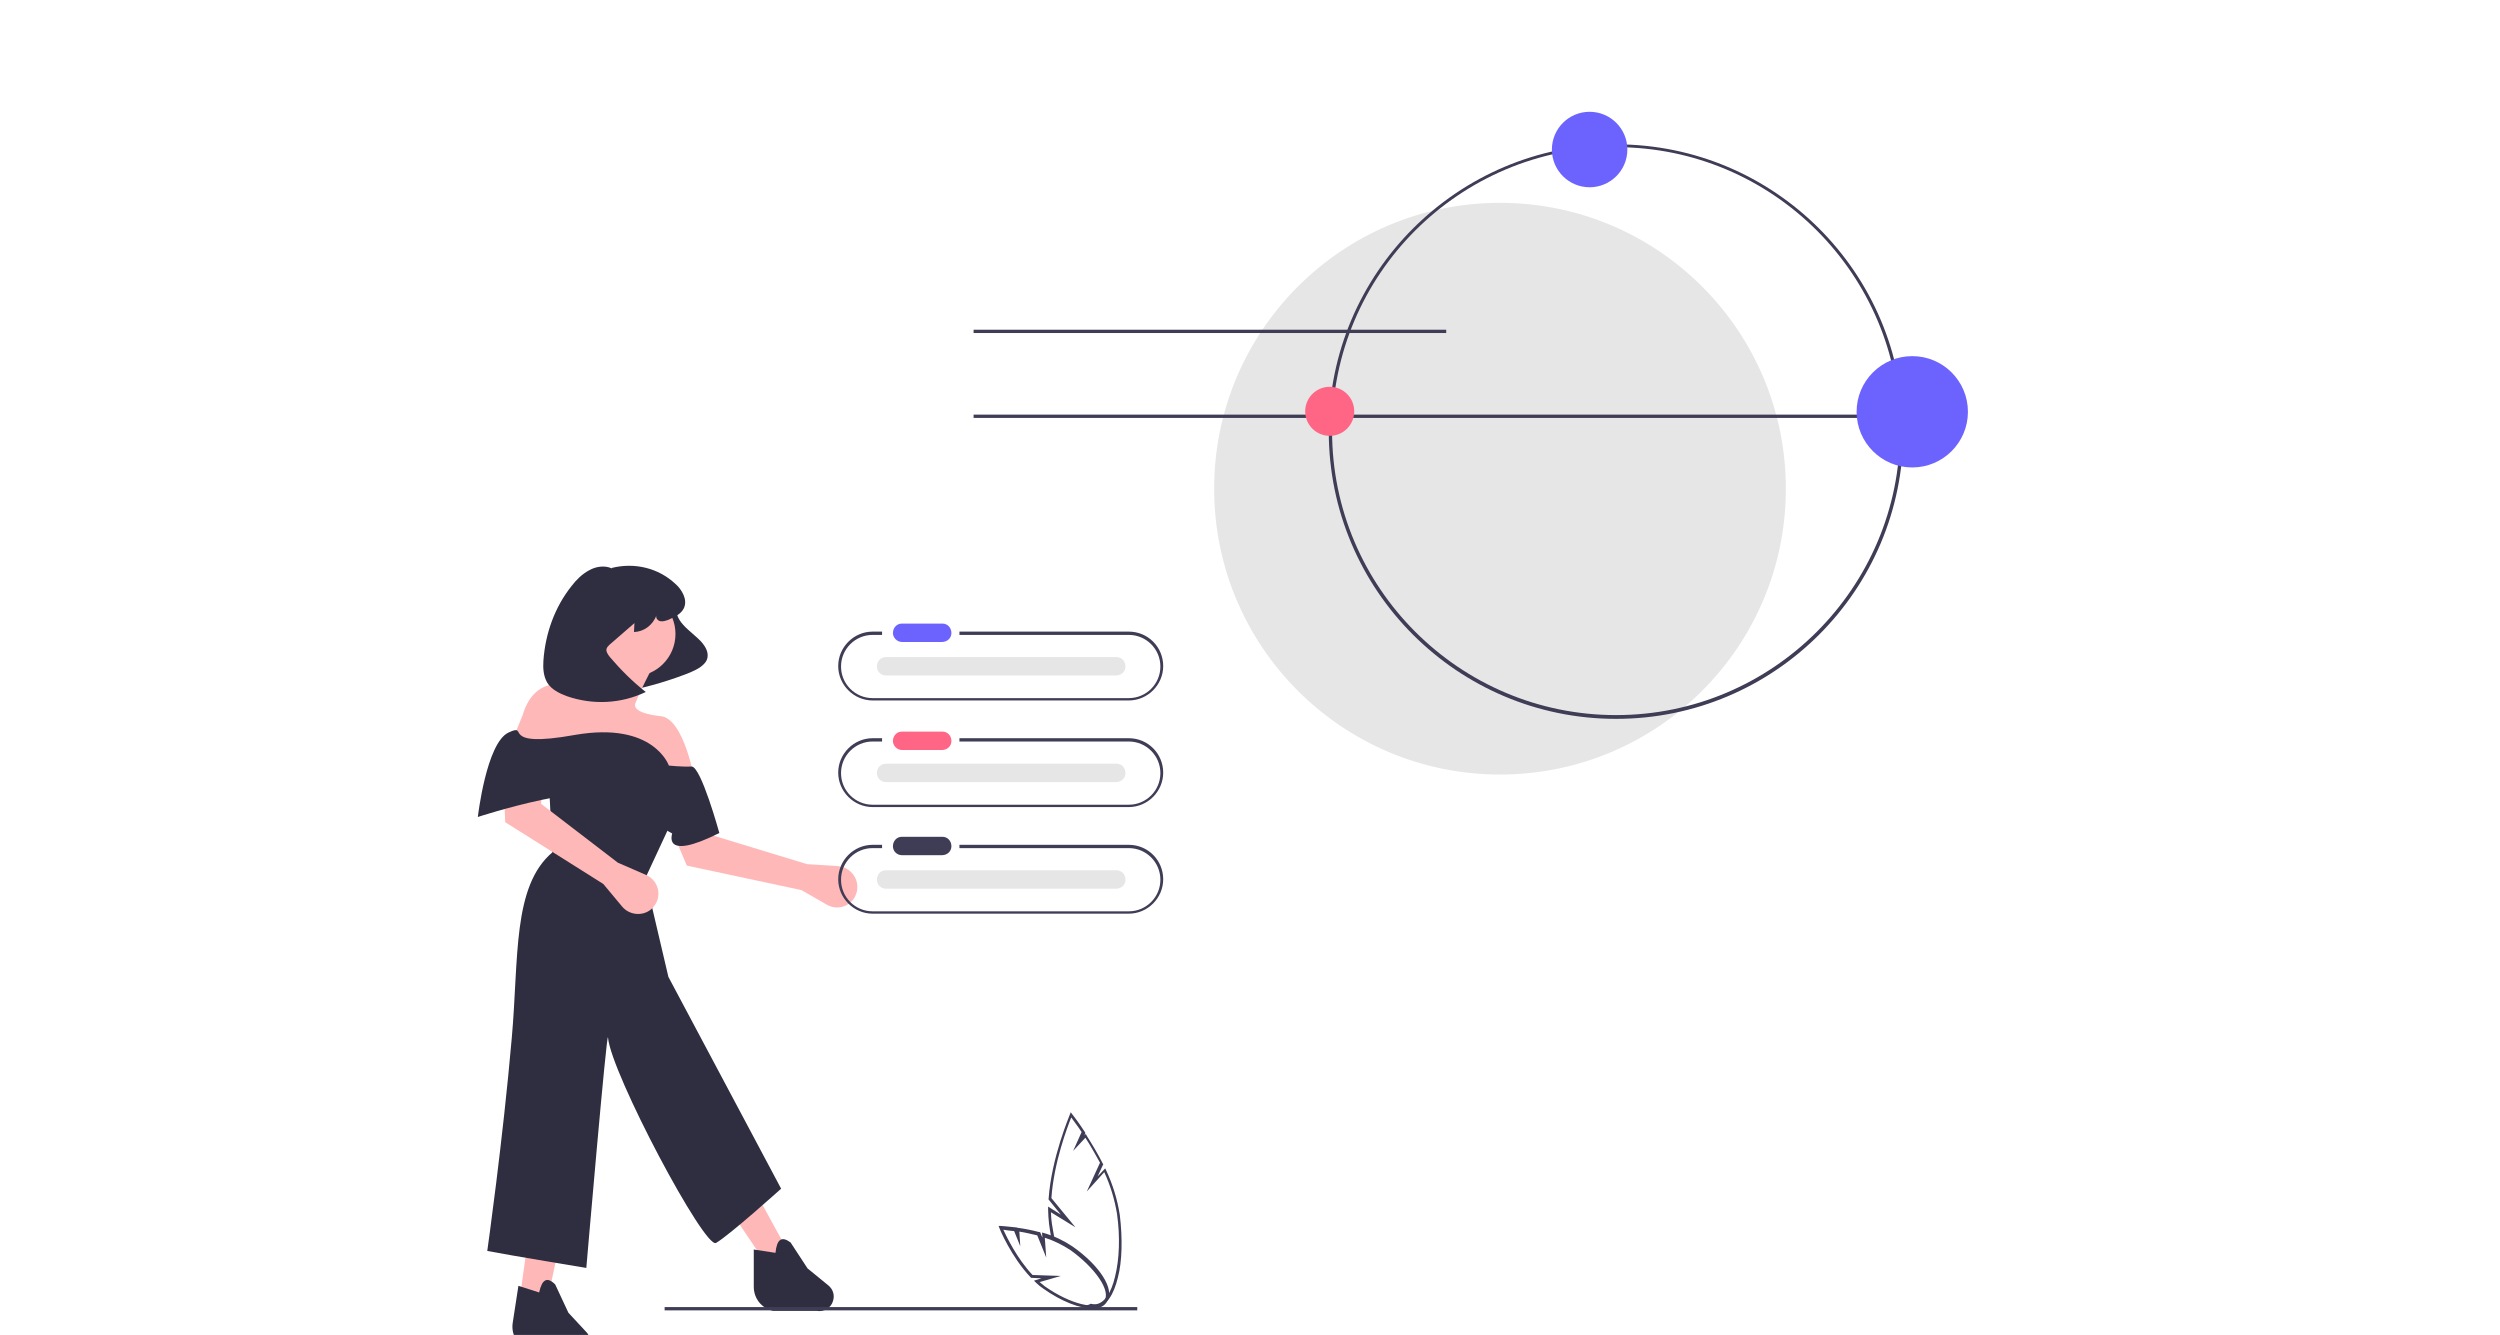 <?xml version="1.0" encoding="utf-8"?>
<!-- Generator: Adobe Illustrator 24.2.1, SVG Export Plug-In . SVG Version: 6.00 Build 0)  -->
<svg version="1.1" id="Layer_1" xmlns="http://www.w3.org/2000/svg" xmlns:xlink="http://www.w3.org/1999/xlink" x="0px" y="0px"
	 viewBox="0 0 530 283" style="enable-background:new 0 0 530 283;" xml:space="preserve">
<style type="text/css">
	.st0{fill:#FFB8B8;}
	.st1{fill:#2F2E41;}
	.st2{fill:#3F3D56;}
	.st3{fill:#E6E6E6;}
	.st4{fill:#6C63FF;}
	.st5{fill:#FF6584;}
</style>
<path class="st0" d="M169.9,188.7l5.4,3.1c2.1,1.2,4.7,0.5,5.9-1.6c0.1-0.2,0.2-0.4,0.3-0.7l0,0c0.8-2.2-0.3-4.7-2.6-5.6
	c-0.4-0.1-0.8-0.2-1.3-0.3l-6.5-0.4l-19.7-6l-3.2-11.9l-8.3,4.7l5.7,13.5L169.9,188.7z"/>
<path class="st1" d="M144.2,127c-1.2,1.4-1,3.1-0.1,4.5c0.9,1.4,2.4,2.5,3.7,3.7c0.9,0.8,1.6,1.6,2,2.6c0.4,1,0.3,2.1-0.5,2.9
	c-0.9,1-2.5,1.7-4.1,2.3c-4.5,1.7-9.2,3-13.9,3.8c4-4.7,6-9.9,5.7-15c-0.1-1.1-0.2-2.1,0.2-3.2c0.5-1.3,1.6-2.3,3-2.6
	c1.6-0.5,3.7,0,3.9,1"/>
<polygon class="st0" points="110,276.6 115.8,276.8 127,224.8 117.2,225.2 "/>
<polygon class="st0" points="167.1,265.4 162.4,267.9 132.9,224.1 142.3,220 "/>
<circle class="st0" cx="134.2" cy="134.4" r="9"/>
<path class="st0" d="M129.7,139.1c0,0-3.2,6.7-7.7,6.5c0,0-8.4-3.5-11.2,6l-3,7.4l39.5,6.7c0,0-2.2-13.6-7.4-13.9c0,0-6-0.5-5.2-2.7
	s3.5-7.4,3.5-7.4L129.7,139.1z"/>
<path class="st1" d="M142.8,173.3l-6,12.9l4.9,20.9l23.9,44.9c0,0-11,9.9-13.8,11.5c-2.4,1.4-22.2-35.9-22.9-43.5
	c-0.2-2.5-4.6,48.8-4.6,48.8s-16.4-2.7-21-3.6c0,0,3.3-23.3,5.2-45.2c1.5-16.8,0.1-32.1,8.6-39.3l-0.7-14.4l19.9-0.7L142.8,173.3z"
	/>
<path class="st1" d="M112,286.1l9.1,1.3c1.5,0.5,3.1-0.1,3.8-1.5l0,0c0.5-1.1,0.3-2.5-0.5-3.4l-3.9-4.2l-2.8-6
	c-1.7-1.7-2.8-1.1-3.4,1.7l-4.4-1.4l-1.2,7.8C108.3,282.9,109.7,285.3,112,286.1z"/>
<path class="st1" d="M163.9,277.9l9.2,0c1.5,0.3,3.1-0.6,3.5-2.1l0,0c0.4-1.2,0-2.5-1-3.3l-4.4-3.6l-3.6-5.5
	c-1.9-1.4-2.9-0.7-3.2,2.2l-4.6-0.7v7.9C159.8,275.3,161.5,277.4,163.9,277.9z"/>
<path class="st1" d="M129.7,120.5c-1.5-0.7-3.4-0.4-4.8,0.4c-1.5,0.8-2.7,2-3.7,3.3c-3.6,4.5-5.6,10.1-6,15.9
	c-0.1,1.6,0,3.2,0.8,4.6c0.9,1.5,2.6,2.3,4.2,2.9c5.5,1.9,11.5,1.6,16.7-0.9c-2.8-2.2-5.3-4.7-7.6-7.4c-0.4-0.5-0.9-1.2-0.7-1.8
	c0.1-0.3,0.4-0.6,0.6-0.8l5.3-4.6l-0.1,1.9c2.2-0.1,4-1.5,4.8-3.6c-0.3,0.5,0.2,1.2,0.8,1.3c0.6,0.1,1.1-0.1,1.7-0.3
	c1.3-0.6,2.7-1.2,3.3-2.5c0.4-0.9,0.3-1.9-0.1-2.8c-0.4-0.9-1-1.7-1.7-2.3c-3.6-3.4-8.7-4.6-13.5-3.4"/>
<path class="st0" d="M127.9,187.4l4,4.8c1.5,1.8,4.3,2.1,6.1,0.6c0.2-0.2,0.4-0.3,0.5-0.5l0,0c1.6-1.8,1.4-4.5-0.4-6.1
	c-0.3-0.3-0.7-0.5-1.1-0.7l-6-2.6l-16.3-12.5l1.2-12.2l-9.4,1.5l0.6,14.6L127.9,187.4z"/>
<path class="st1" d="M152.5,176.6c0,0-3.9-14.2-5.9-14.1s-4.8-0.2-4.8-0.2s-3.2-9.4-19.9-6.5c-16.6,3-9.4-2.7-14.1-0.5
	c-4.7,2.2-6.5,17.9-6.5,17.9s25.6-8.4,31-3.7c3.1,2.7,6.5,5.2,10.2,7.2C142.6,176.6,140.1,182.8,152.5,176.6z"/>
<rect x="140.9" y="277.1" class="st2" width="100.2" height="0.7"/>
<circle class="st3" cx="318" cy="103.6" r="60.6"/>
<rect x="206.4" y="69.9" class="st2" width="100.2" height="0.7"/>
<rect x="206.4" y="87.9" class="st2" width="196.8" height="0.7"/>
<path class="st2" d="M342.6,152.4c-33.6,0-60.9-27.3-60.9-60.9s27.3-60.9,60.9-60.9s60.9,27.3,60.9,60.9S376.2,152.4,342.6,152.4z
	 M342.6,31.2c-33.2,0-60.2,27-60.2,60.2s27,60.2,60.2,60.2s60.2-27,60.2-60.2S375.8,31.2,342.6,31.2L342.6,31.2z"/>
<circle class="st4" cx="337" cy="31.7" r="8"/>
<circle class="st5" cx="281.9" cy="87.2" r="5.2"/>
<circle class="st4" cx="405.4" cy="87.3" r="11.8"/>
<path class="st2" d="M239.3,133.9h-35.9v0.7h35.9c3.7,0,6.7,3,6.7,6.7c0,3.7-3,6.7-6.7,6.7h-54.3c-3.7,0-6.7-3-6.7-6.7
	c0-3.7,3-6.7,6.7-6.7h2v-0.7h-2c-4,0-7.3,3.3-7.3,7.3c0,4,3.3,7.3,7.3,7.3h54.3c4,0,7.3-3.3,7.3-7.3
	C246.6,137.2,243.4,133.9,239.3,133.9z"/>
<path class="st2" d="M239.3,156.5h-35.9v0.7h35.9c3.7,0,6.7,3,6.7,6.7c0,3.7-3,6.7-6.7,6.7h-54.3c-3.7,0-6.7-3-6.7-6.7
	c0-3.7,3-6.7,6.7-6.7h2v-0.7h-2c-4,0-7.3,3.3-7.3,7.3c0,4,3.3,7.3,7.3,7.3h54.3c4,0,7.3-3.3,7.3-7.3
	C246.6,159.8,243.4,156.5,239.3,156.5z"/>
<path class="st2" d="M239.3,179.1h-35.9v0.7h35.9c3.7,0,6.7,3,6.7,6.7c0,3.7-3,6.7-6.7,6.7h-54.3c-3.7,0-6.7-3-6.7-6.7
	c0-3.7,3-6.7,6.7-6.7h2v-0.7h-2c-4,0-7.3,3.3-7.3,7.3c0,4,3.3,7.3,7.3,7.3h54.3c4,0,7.3-3.3,7.3-7.3
	C246.6,182.4,243.4,179.1,239.3,179.1z"/>
<path id="be0e5baf-e5ec-4f16-9492-7d4921bb2c9b" class="st4" d="M191.2,132.2c-1.1,0-1.9,0.9-1.9,2c0,1,0.9,1.9,1.9,1.9h8.5
	c1.1,0,2-0.8,2-1.9c0-1.1-0.8-2-1.9-2c0,0,0,0-0.1,0H191.2z"/>
<path id="f5faaf73-4e1d-4e3d-a937-9f255bff3911" class="st5" d="M191.2,155.1c-1.1,0-1.9,0.9-1.9,2c0,1,0.9,1.9,1.9,1.9h8.5
	c1.1,0,2-0.8,2-1.9c0-1.1-0.8-2-1.9-2c0,0,0,0-0.1,0H191.2z"/>
<path id="bdcbecaa-58f8-42a6-983f-c76dd899917c" class="st2" d="M191.2,177.4c-1.1,0-1.9,0.9-1.9,2c0,1.1,0.9,1.9,1.9,1.9h8.5
	c1.1,0,2-0.8,2-1.9c0-1.1-0.8-2-1.9-2c0,0,0,0-0.1,0H191.2z"/>
<path id="bbcd49d7-9efc-41e7-bbf8-c6009cf796dd" class="st3" d="M187.8,139.3c-1.1,0-1.9,0.9-1.9,2c0,1.1,0.9,1.9,1.9,1.9h48.8
	c1.1,0,2-0.8,2-1.9c0-1.1-0.8-2-1.9-2c0,0,0,0,0,0c0,0,0,0-0.1,0H187.8z"/>
<path id="b24c44c6-9087-448d-956a-9230903e4c37" class="st3" d="M187.8,161.9c-1.1,0-1.9,0.9-1.9,2c0,1.1,0.9,1.9,1.9,1.9h48.8
	c1.1,0,2-0.8,2-1.9c0-1.1-0.8-2-1.9-2c0,0,0,0,0,0c0,0,0,0-0.1,0H187.8z"/>
<path id="f49c9183-be6f-4e21-8191-a3b3cb38d75e" class="st3" d="M187.8,184.5c-1.1,0-1.9,0.9-1.9,2c0,1.1,0.9,1.9,1.9,1.9h48.8
	c1.1,0,2-0.8,2-1.9s-0.8-2-1.9-2c0,0,0,0,0,0c0,0,0,0-0.1,0H187.8z"/>
<path class="st2" d="M237.4,257.6c-0.5-3.3-1.5-6.5-2.9-9.5l-0.2-0.4l-1.6,1.7l1.2-2.6l-0.1-0.1c-1-2-2.2-4-3.4-5.9l-0.2-0.4
	l-0.3,0.3l0.2-0.5l-0.1-0.2c-1.5-2.3-2.7-3.8-2.7-3.8l-0.3-0.4l-0.2,0.5c0,0.1-3.9,9.1-4.5,17.9l0,0.1l2.6,3.2l-2.7-1.7l0,0.6
	c0,1,0.1,2.1,0.2,3.1c0.1,0.9,0.3,1.8,0.4,2.6c0.3,0,0.5,0.1,0.7,0.2c-0.2-0.9-0.3-1.9-0.5-2.9c-0.1-0.8-0.2-1.6-0.2-2.4l5.2,3.2
	l-5.1-6.2c0.5-7.5,3.4-15.1,4.2-17.1c0.4,0.6,1.3,1.7,2.2,3.1l-1.8,4l2.6-2.8c1.1,1.7,2.1,3.5,3.1,5.3l-2.8,6.1l3.7-4.1
	c1.3,2.8,2.2,5.8,2.7,8.8c0.7,4.9,0.5,9.7-0.4,13.3c-0.8,3.5-2.3,5.7-4.1,5.9c-0.4,0-0.7,0-1.1-0.1c-0.3,0.2-0.6,0.3-1,0.3h-0.1
	c0.5,0.3,1.2,0.5,1.8,0.5c0.2,0,0.3,0,0.5,0c2.1-0.3,3.7-2.6,4.6-6.4C237.9,267.4,238,262.6,237.4,257.6z"/>
<path class="st2" d="M231.6,277.4c-2.7,0-6.6-1.5-10.4-4.2c-0.6-0.4-1.1-0.8-1.6-1.3l-0.4-0.4l1.6-0.5l-2.2-0.1l-0.1-0.1
	c-4.1-4.3-6.6-10.3-6.6-10.4l-0.2-0.5l0.5,0c0.1,0,1.3,0.1,3.1,0.3l0.1,0v0l0.4,0.1c1.5,0.2,3,0.5,4.5,0.9l0.2,0l0.5,1.2l-0.1-1.1
	l0.4,0.1c2.1,0.6,4.2,1.6,6,2.8c5.9,4.1,9.1,9.2,7.4,11.7C234.1,277,233,277.4,231.6,277.4z M220.4,271.8c0.4,0.3,0.7,0.6,1.1,0.9
	c5.4,3.8,11.1,5.2,12.6,3.1c1.5-2.1-1.9-7-7.2-10.8c-1.7-1.1-3.5-2-5.4-2.6l0.3,4.2l-1.9-4.7c-1.3-0.3-2.5-0.6-3.8-0.8l0.2,3.1
	L215,261c-1-0.1-1.8-0.2-2.3-0.3c0.7,1.5,2.9,6.1,6.2,9.6l6,0.2L220.4,271.8z"/>
</svg>
